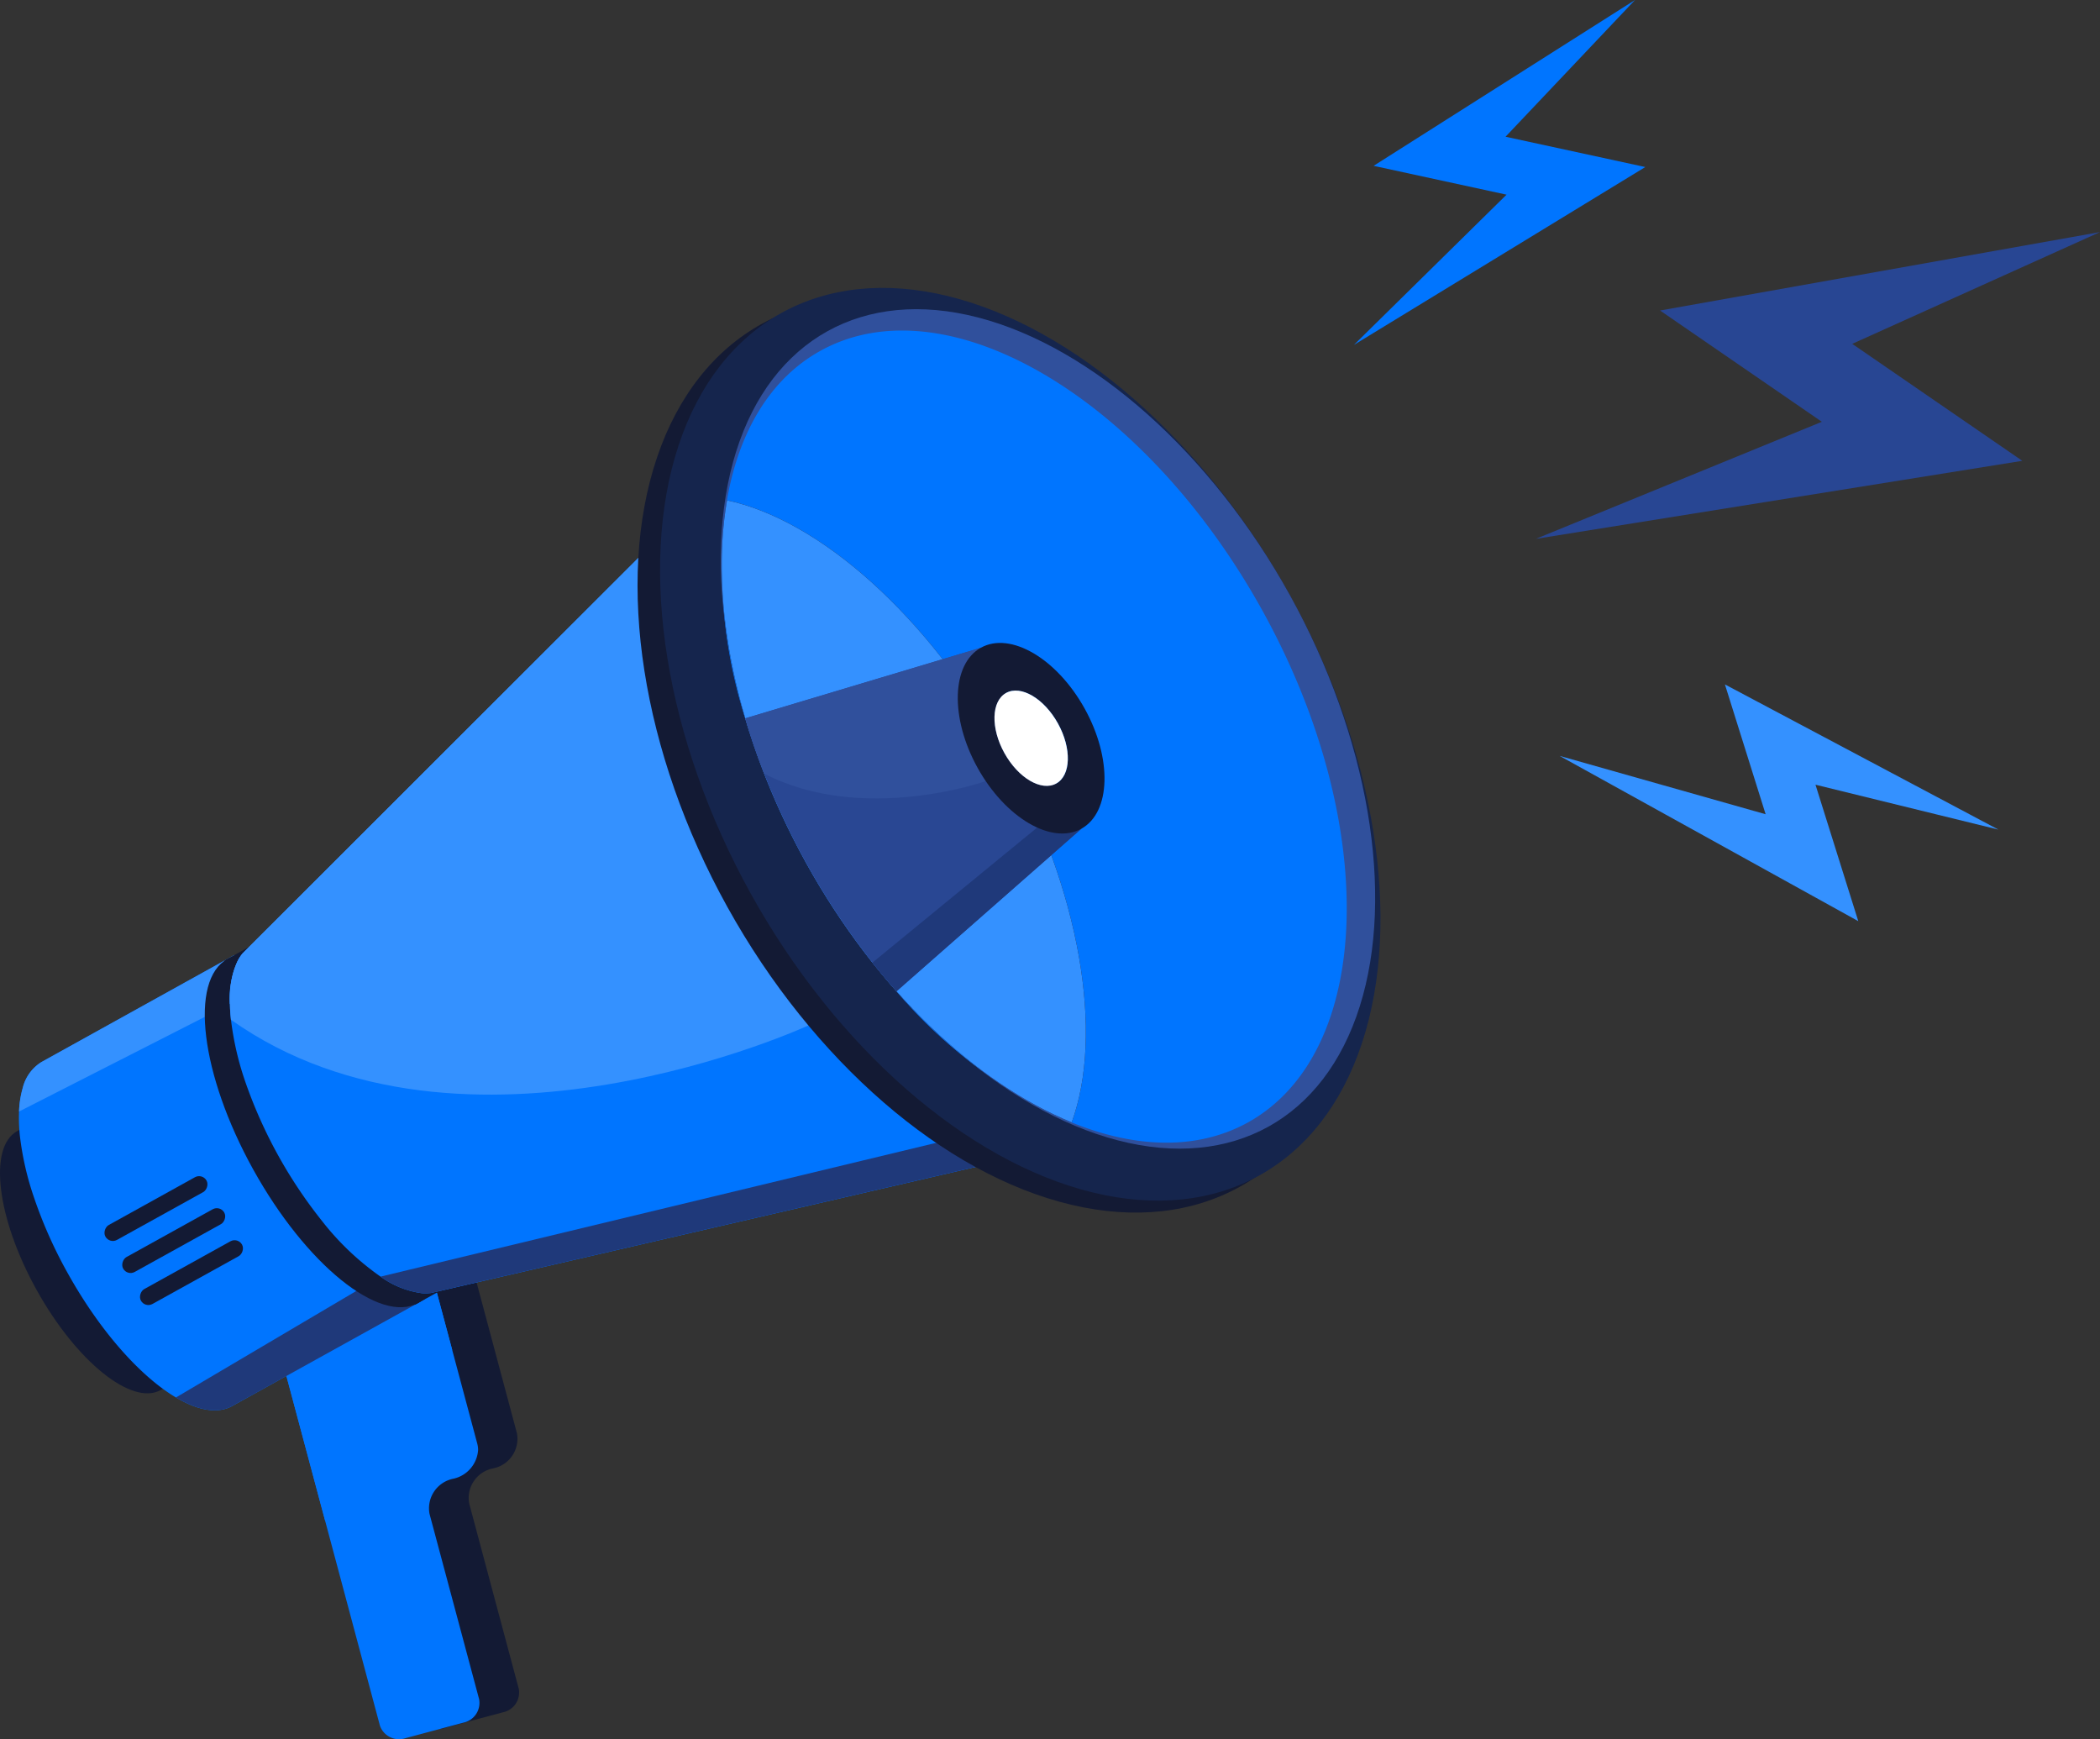 <svg xmlns="http://www.w3.org/2000/svg" width="153.777" height="127.326" viewBox="0 0 153.777 127.326"><rect x="0" y="0" width="153.777" height="127.326" fill="#333333" stroke="none"/><g id="Group_6800" data-name="Group 6800" transform="translate(-1086.235 -3747.674)"><g id="Group_5656" data-name="Group 5656" transform="translate(1086.235 3759.656)"><path id="Path_7160" data-name="Path 7160" d="M2220.664,2218.311l-7.26,1.943,8.206,30.667a1.48,1.48,0,0,0,1.875.905l4.213-1.127a1.481,1.481,0,0,0,1.172-1.721l-3.632-13.575a2.208,2.208,0,0,1,1.749-2.567h0a2.208,2.208,0,0,0,1.749-2.567l-3.525-13.175Z" transform="translate(-2190.881 -2137.305)" fill="#131a34"></path><path id="Path_7161" data-name="Path 7161" d="M2208.9,2255.616l-4.213,1.128a1.482,1.482,0,0,1-1.876-.906l-4.018-15.019-4.187-15.648,7.261-1.943,4.545-1.216,1.687,6.3h0l1.839,6.872a1.764,1.764,0,0,1,.06.465,2.309,2.309,0,0,1-1.809,2.1,2.209,2.209,0,0,0-1.75,2.567l3.633,13.574A1.48,1.48,0,0,1,2208.9,2255.616Z" transform="translate(-2174.988 -2141.462)" fill="#0075ff"></path><path id="Path_7162" data-name="Path 7162" d="M2208.1,2228.314h0a26.042,26.042,0,0,1-9.306,12.5l-4.187-15.648,7.261-1.943,4.545-1.216Z" transform="translate(-2174.988 -2141.462)" fill="#0075ff"></path><g id="Group_5654" data-name="Group 5654" transform="translate(0 0)"><path id="Path_7163" data-name="Path 7163" d="M2080.372,2172.876c.744-2.138-.138-6.216-2.412-10.318s-5.265-7.011-7.472-7.513l-.312-.563-1.306.724c-2.118,1.174-1.483,6.37,1.419,11.605s6.971,8.527,9.09,7.353l1.306-.724Z" transform="translate(-2067.619 -2084.365)" fill="#131a34"></path><path id="Path_7164" data-name="Path 7164" d="M2106.334,2100.871l-14.122,7.827c-1.075.6-2.528.327-4.128-.621-2.591-1.535-5.567-4.849-7.951-9.149a33.118,33.118,0,0,1-2.457-5.533,21.65,21.65,0,0,1-1.011-4.4,12.394,12.394,0,0,1-.071-1.855,7.107,7.107,0,0,1,.267-1.716,3.088,3.088,0,0,1,1.388-1.917l14.12-7.827.238.43.876,1.581.051.091,11.611,20.948.95,1.713Z" transform="translate(-2075.2 -2017.737)" fill="#0075ff"></path><path id="Path_7165" data-name="Path 7165" d="M2093.586,2077.781l-1.5,1.492-15.439,7.867a7.107,7.107,0,0,1,.267-1.716,3.089,3.089,0,0,1,1.388-1.917l14.121-7.827.238.43.876,1.581Z" transform="translate(-2075.251 -2017.737)" fill="#3491ff"></path><path id="Path_7166" data-name="Path 7166" d="M2211.539,2163.181l-41.852,9.684a3.048,3.048,0,0,1-.4.024q-.127,0-.258-.011l.238.429-14.121,7.827c-1.075.6-2.528.327-4.128-.621l14.986-8.849h0l2.075-.5,38.969-9.382,3.475-.431Z" transform="translate(-2138.135 -2090.173)" fill="#1f397a"></path><rect id="Rectangle_692" data-name="Rectangle 692" width="28.803" height="2.258" transform="translate(18.414 57.253) rotate(61)" fill="#131a34"></rect><ellipse id="Ellipse_18" data-name="Ellipse 18" cx="5.828" cy="14.401" rx="5.828" ry="14.401" transform="translate(11.561 61.052) rotate(-29)" fill="#131a34"></ellipse><path id="Path_7167" data-name="Path 7167" d="M2233.137,1923.922l-41.852,9.685a3.046,3.046,0,0,1-.4.024c-.085,0-.171,0-.258-.011a6.685,6.685,0,0,1-3.025-1.214h0a19.912,19.912,0,0,1-4.282-4.067,34.452,34.452,0,0,1-5.574-10.056,21.879,21.879,0,0,1-1.1-4.688q-.066-.595-.076-1.144a6.634,6.634,0,0,1,.574-3.163,3.106,3.106,0,0,1,.359-.55l30.391-30.361.313.565,15.488,27.942,8.431,15.21Z" transform="translate(-2159.733 -1850.914)" fill="#0075ff"></path><path id="Path_7168" data-name="Path 7168" d="M2223.691,1906.884l-4.764,7.132s-25.224,11.674-42.285-.42c-.231-2.14.041-3.863.857-4.858l11.221-11.21.719-.719,18.451-18.431,2.9,5.223,1.9,3.434Z" transform="translate(-2159.732 -1850.916)" fill="#3491ff"></path><path id="Path_7169" data-name="Path 7169" d="M2293.559,2163.181l-41.852,9.684a3.051,3.051,0,0,1-.4.024c-.085,0-.171,0-.258-.011a6.669,6.669,0,0,1-3.025-1.214l2.075-.5,38.968-9.382,3.475-.431Z" transform="translate(-2220.155 -2090.173)" fill="#1f397a"></path><path id="Path_7170" data-name="Path 7170" d="M2208.2,1878.941l-1.776,3.833-29.861,29.677a6.634,6.634,0,0,1,.574-3.163,3.106,3.106,0,0,1,.359-.55l30.391-30.361Z" transform="translate(-2159.733 -1850.914)" fill="#3491ff"></path><g id="Group_5653" data-name="Group 5653" transform="translate(35.753)"><ellipse id="Ellipse_19" data-name="Ellipse 19" cx="22.883" cy="36.1" rx="22.883" ry="36.1" transform="matrix(0.875, -0.485, 0.485, 0.875, 0, 22.833)" fill="#131a34"></ellipse><ellipse id="Ellipse_20" data-name="Ellipse 20" cx="22.563" cy="36.1" rx="22.563" ry="36.1" transform="translate(1.723 21.877) rotate(-29)" fill="#15254d"></ellipse><ellipse id="Ellipse_21" data-name="Ellipse 21" cx="20.244" cy="33.297" rx="20.244" ry="33.297" transform="translate(7.138 22.081) rotate(-29)" fill="#30509c"></ellipse><path id="Path_7171" data-name="Path 7171" d="M2449.248,1800.188c-8.647-15.6-23.131-24.1-32.352-18.988-3.7,2.049-5.985,5.974-6.844,10.946a35.978,35.978,0,0,0,1.34,15.963,53.7,53.7,0,0,0,11.078,19.986,35.987,35.987,0,0,0,12.827,9.6c4.672,1.906,9.214,2.044,12.91,0C2457.428,1832.575,2457.894,1815.786,2449.248,1800.188Z" transform="translate(-2392.575 -1767.494)" fill="#0075ff"></path><path id="Path_7172" data-name="Path 7172" d="M2435.3,1905.728c-6.984-2.849-14.261-9.647-19.441-18.993s-7.09-19.119-5.8-26.552c6.724,1.422,14.711,8.387,20.32,18.505S2437.654,1899.273,2435.3,1905.728Z" transform="translate(-2392.574 -1835.532)" fill="#131a34"></path><path id="Path_7173" data-name="Path 7173" d="M2435.3,1905.728c-6.984-2.849-14.261-9.647-19.441-18.993s-7.09-19.119-5.8-26.552c6.724,1.422,14.711,8.387,20.32,18.505S2437.654,1899.273,2435.3,1905.728Z" transform="translate(-2392.574 -1835.532)" fill="#3491ff"></path><g id="Group_5652" data-name="Group 5652" transform="translate(18.817 35.092)"><path id="Path_7174" data-name="Path 7174" d="M2445.462,1943.282l-13.536,11.9q-.9-1.011-1.763-2.1a54.408,54.408,0,0,1-7.93-13.835c-.53-1.356-.992-2.709-1.386-4.049l17.265-5.173,2.581,4.656,3.757,6.777Z" transform="translate(-2420.847 -1929.675)" fill="#294793"></path><path id="Path_7175" data-name="Path 7175" d="M2440.693,1934.679l-2.231,5.115s-9,3.187-16.229-.549c-.53-1.356-.992-2.709-1.386-4.049l17.265-5.173Z" transform="translate(-2420.847 -1929.675)" fill="#30509c"></path><path id="Path_7176" data-name="Path 7176" d="M2496.444,2005.857l-13.536,11.9q-.9-1.011-1.763-2.1l13.451-11.027.836-.6Z" transform="translate(-2471.83 -1992.249)" fill="#1f397a"></path><path id="Path_7177" data-name="Path 7177" d="M2530.9,1932.575c-2.03-3.662-5.43-5.657-7.594-4.458s-2.274,5.141-.244,8.8,5.43,5.657,7.594,4.457S2532.932,1936.236,2530.9,1932.575Zm-5.879,3.258c-1.015-1.831-.96-3.8.122-4.4s2.782.4,3.8,2.229.96,3.8-.122,4.4S2526.039,1937.664,2525.023,1935.833Z" transform="translate(-2506.044 -1927.768)" fill="#131a34"></path></g><ellipse id="Ellipse_22" data-name="Ellipse 22" cx="2.24" cy="3.79" rx="2.24" ry="3.79" transform="translate(35.959 39.842) rotate(-29)" fill="#fff"></ellipse></g></g><g id="Group_5655" data-name="Group 5655" transform="translate(7.417 73.911)"><rect id="Rectangle_693" data-name="Rectangle 693" width="1.246" height="8.465" rx="0.623" transform="translate(7.404 0) rotate(61.004)" fill="#131a34"></rect><rect id="Rectangle_694" data-name="Rectangle 694" width="1.246" height="8.465" rx="0.623" transform="translate(8.704 2.345) rotate(61.004)" fill="#131a34"></rect><rect id="Rectangle_695" data-name="Rectangle 695" width="1.246" height="8.465" rx="0.623" transform="translate(10.004 4.69) rotate(61.002)" fill="#131a34"></rect></g></g><g id="Group_5657" data-name="Group 5657" transform="translate(1185.379 3747.674)"><path id="Path_7178" data-name="Path 7178" d="M2709.372,1648.313h0l11.176-11-9.735-2.111,19.144-12.144h0l-9.482,10.013,10.234,2.219Z" transform="translate(-2709.372 -1623.06)" fill="#0075ff"></path><path id="Path_7179" data-name="Path 7179" d="M2806.875,1952.666h0l15.086,4.272-2.981-9.505,20.025,10.63h0l-13.393-3.287,3.134,9.991Z" transform="translate(-2791.813 -1897.321)" fill="#3491ff"></path><path id="Path_7180" data-name="Path 7180" d="M2795.575,1755.512h0l20.947-8.572-11.848-8.148,32.217-5.743h0l-18.145,8.184,12.454,8.565Z" transform="translate(-2782.257 -1716.057)" fill="#284693"></path></g></g></svg>